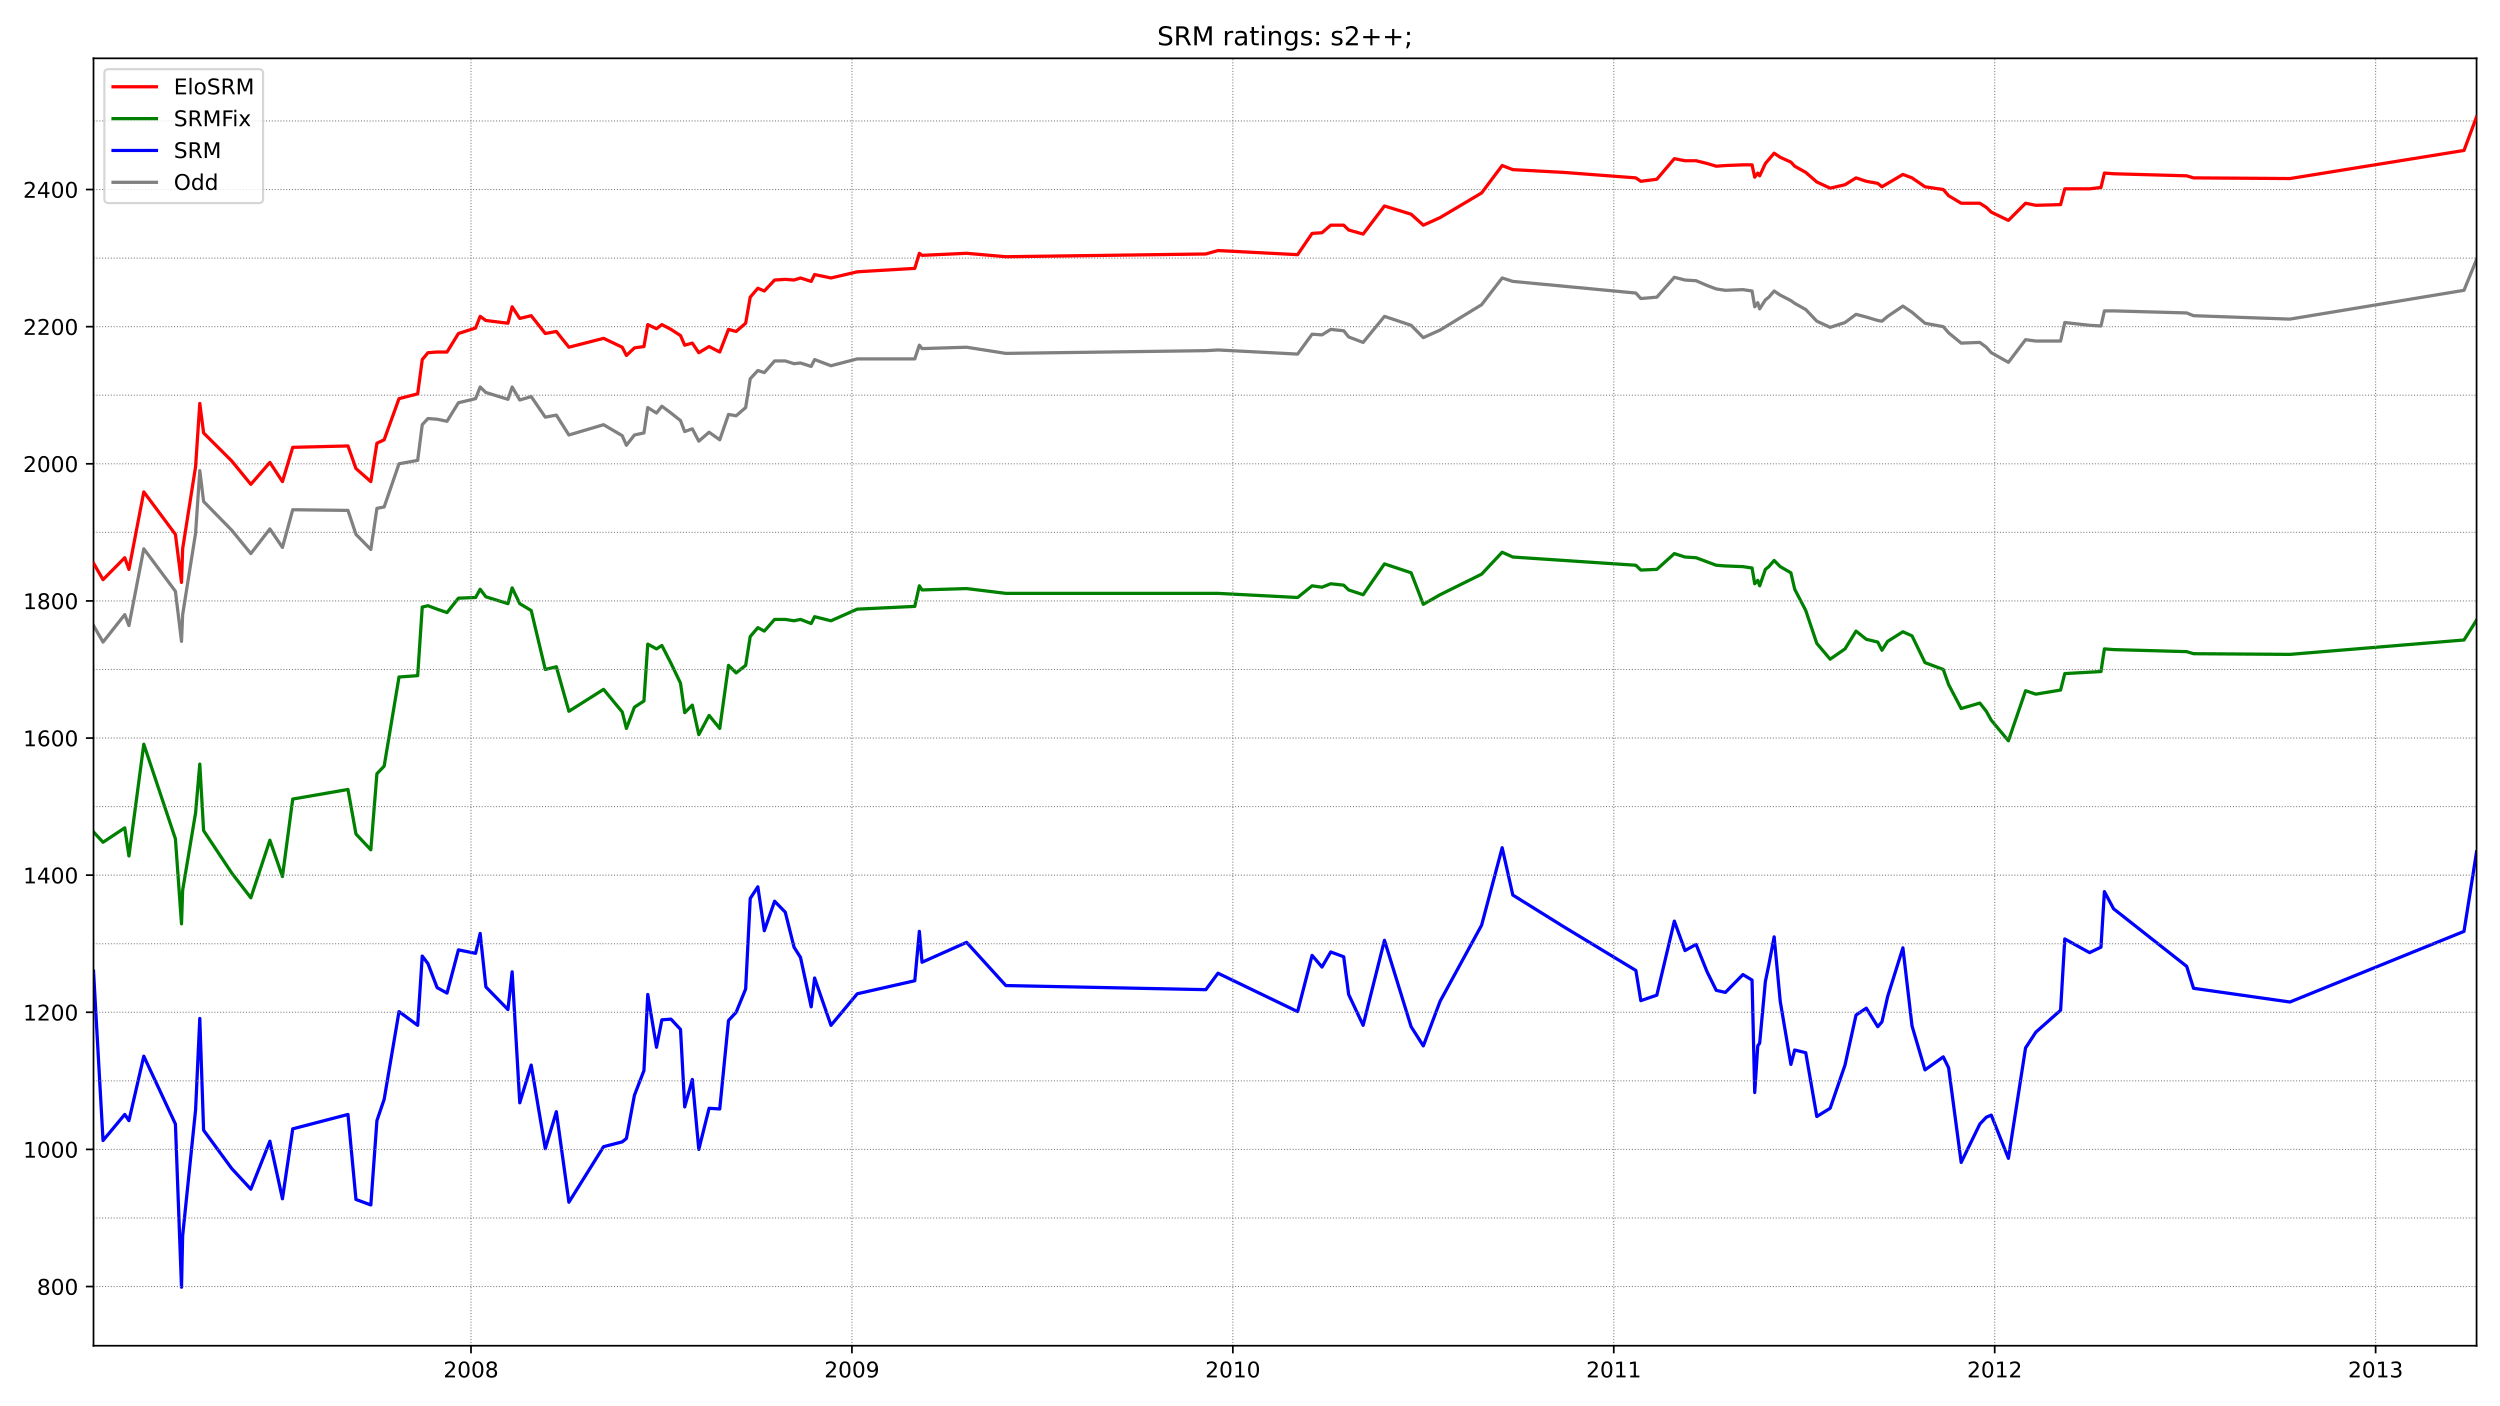 <?xml version="1.0" encoding="utf-8" standalone="no"?>
<!DOCTYPE svg PUBLIC "-//W3C//DTD SVG 1.1//EN"
  "http://www.w3.org/Graphics/SVG/1.1/DTD/svg11.dtd">
<!-- Created with matplotlib (https://matplotlib.org/) -->
<svg height="648pt" version="1.1" viewBox="0 0 1152 648" width="1152pt" xmlns="http://www.w3.org/2000/svg" xmlns:xlink="http://www.w3.org/1999/xlink">
 <defs>
  <style type="text/css">*{stroke-linecap:butt;stroke-linejoin:round;}</style>
 </defs>
 <g id="figure_1">
  <g id="patch_1">
   <path d="M 0 648 
L 1152 648 
L 1152 0 
L 0 0 
z
" style="fill:#ffffff;"/>
  </g>
  <g id="axes_1">
   <g id="patch_2">
    <path d="M 43.09 620.12 
L 1141.2 620.12 
L 1141.2 26.88 
L 43.09 26.88 
z
" style="fill:#ffffff;"/>
   </g>
   <g id="line2d_1">
    <path clip-path="url(#pcf1e6a3ddb)" d="M 43.09 288.273 
L 47.478 295.855 
L 57.483 283.218 
L 59.414 288.273 
L 66.26 252.887 
L 80.829 272.476 
L 83.637 295.539 
L 84.164 283.218 
L 90.132 245.621 
L 92.063 216.87 
L 93.818 231.088 
L 106.807 244.357 
L 115.584 255.099 
L 124.36 243.725 
L 130.152 252.256 
L 134.892 234.879 
L 160.343 235.195 
L 164.03 246.253 
L 170.875 253.203 
L 173.684 234.247 
L 177.019 233.615 
L 183.864 213.711 
L 192.465 212.131 
L 194.572 195.702 
L 197.205 192.859 
L 201.417 193.175 
L 205.981 194.123 
L 211.247 185.592 
L 219.146 183.697 
L 221.252 178.326 
L 223.885 180.853 
L 234.066 184.013 
L 235.996 178.326 
L 239.507 184.329 
L 244.773 182.749 
L 251.268 192.227 
L 256.358 191.279 
L 262.15 200.441 
L 278.123 195.702 
L 286.724 200.757 
L 288.655 205.181 
L 292.341 200.441 
L 296.73 199.494 
L 298.485 187.804 
L 302.522 190.331 
L 304.979 187.172 
L 309.192 190.331 
L 313.58 193.807 
L 315.511 198.862 
L 319.022 197.598 
L 322.006 203.285 
L 326.745 199.178 
L 331.66 202.653 
L 335.697 190.963 
L 339.208 191.595 
L 343.596 187.804 
L 345.702 174.534 
L 349.213 170.743 
L 352.197 171.691 
L 356.936 166.32 
L 361.851 166.32 
L 365.888 167.584 
L 368.872 167.268 
L 373.787 168.848 
L 375.367 165.688 
L 382.914 168.532 
L 395.026 165.372 
L 421.531 165.372 
L 423.637 159.053 
L 424.866 160.633 
L 445.403 160.001 
L 463.482 162.845 
L 555.635 161.581 
L 561.252 161.265 
L 597.937 163.161 
L 604.608 153.998 
L 609.171 154.314 
L 613.208 151.787 
L 619.176 152.419 
L 621.458 155.262 
L 628.128 157.79 
L 637.958 145.784 
L 650.245 149.891 
L 655.862 155.578 
L 663.585 152.103 
L 682.718 140.413 
L 692.197 128.091 
L 697.111 129.671 
L 753.807 135.042 
L 756.089 137.569 
L 763.461 136.938 
L 771.536 127.775 
L 776.451 129.039 
L 781.541 129.355 
L 786.631 131.567 
L 790.844 133.146 
L 795.057 133.778 
L 803.131 133.462 
L 807.344 134.094 
L 808.572 141.361 
L 809.977 139.465 
L 810.854 142.309 
L 813.487 138.201 
L 815.067 136.938 
L 817.524 134.094 
L 820.333 135.99 
L 825.248 138.517 
L 827.003 139.781 
L 832.093 142.625 
L 837.184 147.995 
L 843.327 150.839 
L 850.173 148.627 
L 855.263 144.836 
L 860.002 146.1 
L 865.268 147.68 
L 867.199 147.995 
L 869.832 145.784 
L 876.853 141.045 
L 881.066 143.888 
L 887.034 148.943 
L 895.459 150.523 
L 897.917 153.366 
L 903.709 158.106 
L 912.31 157.79 
L 915.294 160.001 
L 917.576 162.529 
L 925.475 166.952 
L 933.374 156.526 
L 938.113 157.158 
L 949.522 157.158 
L 951.453 148.627 
L 962.862 149.891 
L 968.128 150.207 
L 969.708 143.256 
L 973.921 143.256 
L 1007.622 144.204 
L 1010.782 145.468 
L 1055.191 147.048 
L 1135.408 133.778 
L 1141.2 119.561 
L 1141.2 119.561 
" style="fill:none;stroke:#808080;stroke-linecap:square;stroke-width:1.5;"/>
   </g>
   <g id="line2d_2">
    <path clip-path="url(#pcf1e6a3ddb)" d="M 43.09 447.506 
L 47.478 525.543 
L 57.483 513.538 
L 59.414 516.381 
L 66.26 486.683 
L 80.829 517.961 
L 83.637 593.155 
L 84.164 569.459 
L 90.132 511.326 
L 92.063 469.306 
L 93.818 520.804 
L 106.807 538.497 
L 115.584 547.975 
L 124.36 525.859 
L 130.152 552.398 
L 134.892 520.172 
L 160.343 513.538 
L 164.03 552.714 
L 170.875 555.242 
L 173.684 516.381 
L 177.019 506.587 
L 183.864 466.147 
L 192.465 472.466 
L 194.572 440.556 
L 197.205 444.031 
L 201.417 455.089 
L 205.981 457.616 
L 211.247 437.712 
L 219.146 439.292 
L 221.252 430.13 
L 223.885 454.773 
L 234.066 465.199 
L 235.996 447.822 
L 239.507 508.167 
L 244.773 490.79 
L 251.268 529.335 
L 256.358 512.274 
L 262.15 553.978 
L 278.123 528.387 
L 286.724 526.175 
L 288.655 524.596 
L 292.341 504.691 
L 296.73 493.318 
L 298.485 458.248 
L 302.522 482.576 
L 304.979 469.938 
L 309.192 469.622 
L 313.58 474.361 
L 315.511 510.062 
L 319.022 497.425 
L 322.006 529.651 
L 326.745 510.694 
L 331.66 511.01 
L 335.697 470.254 
L 339.208 466.463 
L 343.596 455.721 
L 345.702 414.017 
L 349.213 408.646 
L 352.197 428.866 
L 356.936 415.28 
L 361.851 420.336 
L 365.888 436.448 
L 368.872 441.188 
L 373.787 463.935 
L 375.367 450.666 
L 382.914 472.466 
L 395.026 457.932 
L 421.531 451.929 
L 423.637 429.182 
L 424.866 443.399 
L 445.403 434.237 
L 463.482 454.141 
L 555.635 456.037 
L 561.252 448.454 
L 597.937 466.147 
L 604.608 440.24 
L 609.171 445.611 
L 613.208 438.66 
L 619.176 440.872 
L 621.458 458.248 
L 628.128 472.466 
L 637.958 433.289 
L 650.245 473.097 
L 655.862 481.944 
L 663.585 461.408 
L 682.718 426.338 
L 692.197 390.637 
L 697.111 412.437 
L 720.457 426.97 
L 753.807 447.19 
L 756.089 461.092 
L 763.461 458.564 
L 771.536 424.443 
L 776.451 438.028 
L 781.541 435.185 
L 786.631 447.822 
L 790.844 456.353 
L 795.057 457.3 
L 803.131 449.086 
L 807.344 451.614 
L 808.572 503.428 
L 809.977 481.944 
L 810.854 480.68 
L 813.487 452.245 
L 815.067 444.663 
L 817.524 431.709 
L 820.333 461.408 
L 825.248 490.474 
L 827.003 483.839 
L 832.093 485.103 
L 837.184 514.486 
L 843.327 510.694 
L 850.173 490.79 
L 855.263 467.726 
L 860.002 464.567 
L 865.268 473.097 
L 867.199 470.886 
L 869.832 459.196 
L 876.853 436.764 
L 881.066 472.782 
L 887.034 493.002 
L 895.459 486.999 
L 897.917 492.054 
L 903.709 535.654 
L 912.31 517.961 
L 915.294 514.801 
L 917.576 513.854 
L 925.475 533.758 
L 933.374 482.892 
L 938.113 475.625 
L 949.522 465.515 
L 951.453 432.657 
L 962.862 438.976 
L 968.128 436.448 
L 969.708 410.857 
L 973.921 418.756 
L 1007.622 445.295 
L 1010.782 455.405 
L 1055.191 461.724 
L 1135.408 429.182 
L 1141.2 392.533 
L 1141.2 392.533 
" style="fill:none;stroke:#0000ff;stroke-linecap:square;stroke-width:1.5;"/>
   </g>
   <g id="matplotlib.axis_1">
    <g id="xtick_1">
     <g id="line2d_3">
      <defs>
       <path d="M 0 0 
L 0 3.5 
" id="m6a1d9f7cb9" style="stroke:#000000;stroke-width:0.8;"/>
      </defs>
      <g>
       <use style="stroke:#000000;stroke-width:0.8;" x="217.039" xlink:href="#m6a1d9f7cb9" y="620.12"/>
      </g>
     </g>
     <g id="text_1">
      <!-- 2008 -->
      <g transform="translate(204.314 634.718)scale(0.1 -0.1)">
       <defs>
        <path d="M 19.188 8.297 
L 53.609 8.297 
L 53.609 0 
L 7.328 0 
L 7.328 8.297 
Q 12.938 14.109 22.625 23.891 
Q 32.328 33.688 34.812 36.531 
Q 39.547 41.844 41.422 45.531 
Q 43.312 49.219 43.312 52.781 
Q 43.312 58.594 39.234 62.25 
Q 35.156 65.922 28.609 65.922 
Q 23.969 65.922 18.812 64.312 
Q 13.672 62.703 7.812 59.422 
L 7.812 69.391 
Q 13.766 71.781 18.938 73 
Q 24.125 74.219 28.422 74.219 
Q 39.75 74.219 46.484 68.547 
Q 53.219 62.891 53.219 53.422 
Q 53.219 48.922 51.531 44.891 
Q 49.859 40.875 45.406 35.406 
Q 44.188 33.984 37.641 27.219 
Q 31.109 20.453 19.188 8.297 
z
" id="DejaVuSans-50"/>
        <path d="M 31.781 66.406 
Q 24.172 66.406 20.328 58.906 
Q 16.5 51.422 16.5 36.375 
Q 16.5 21.391 20.328 13.891 
Q 24.172 6.391 31.781 6.391 
Q 39.453 6.391 43.281 13.891 
Q 47.125 21.391 47.125 36.375 
Q 47.125 51.422 43.281 58.906 
Q 39.453 66.406 31.781 66.406 
z
M 31.781 74.219 
Q 44.047 74.219 50.516 64.516 
Q 56.984 54.828 56.984 36.375 
Q 56.984 17.969 50.516 8.266 
Q 44.047 -1.422 31.781 -1.422 
Q 19.531 -1.422 13.062 8.266 
Q 6.594 17.969 6.594 36.375 
Q 6.594 54.828 13.062 64.516 
Q 19.531 74.219 31.781 74.219 
z
" id="DejaVuSans-48"/>
        <path d="M 31.781 34.625 
Q 24.75 34.625 20.719 30.859 
Q 16.703 27.094 16.703 20.516 
Q 16.703 13.922 20.719 10.156 
Q 24.75 6.391 31.781 6.391 
Q 38.812 6.391 42.859 10.172 
Q 46.922 13.969 46.922 20.516 
Q 46.922 27.094 42.891 30.859 
Q 38.875 34.625 31.781 34.625 
z
M 21.922 38.812 
Q 15.578 40.375 12.031 44.719 
Q 8.5 49.078 8.5 55.328 
Q 8.5 64.062 14.719 69.141 
Q 20.953 74.219 31.781 74.219 
Q 42.672 74.219 48.875 69.141 
Q 55.078 64.062 55.078 55.328 
Q 55.078 49.078 51.531 44.719 
Q 48 40.375 41.703 38.812 
Q 48.828 37.156 52.797 32.312 
Q 56.781 27.484 56.781 20.516 
Q 56.781 9.906 50.312 4.234 
Q 43.844 -1.422 31.781 -1.422 
Q 19.734 -1.422 13.25 4.234 
Q 6.781 9.906 6.781 20.516 
Q 6.781 27.484 10.781 32.312 
Q 14.797 37.156 21.922 38.812 
z
M 18.312 54.391 
Q 18.312 48.734 21.844 45.562 
Q 25.391 42.391 31.781 42.391 
Q 38.141 42.391 41.719 45.562 
Q 45.312 48.734 45.312 54.391 
Q 45.312 60.062 41.719 63.234 
Q 38.141 66.406 31.781 66.406 
Q 25.391 66.406 21.844 63.234 
Q 18.312 60.062 18.312 54.391 
z
" id="DejaVuSans-56"/>
       </defs>
       <use xlink:href="#DejaVuSans-50"/>
       <use x="63.623" xlink:href="#DejaVuSans-48"/>
       <use x="127.246" xlink:href="#DejaVuSans-48"/>
       <use x="190.869" xlink:href="#DejaVuSans-56"/>
      </g>
     </g>
    </g>
    <g id="xtick_2">
     <g id="line2d_4">
      <g>
       <use style="stroke:#000000;stroke-width:0.8;" x="392.568" xlink:href="#m6a1d9f7cb9" y="620.12"/>
      </g>
     </g>
     <g id="text_2">
      <!-- 2009 -->
      <g transform="translate(379.843 634.718)scale(0.1 -0.1)">
       <defs>
        <path d="M 10.984 1.516 
L 10.984 10.5 
Q 14.703 8.734 18.5 7.812 
Q 22.312 6.891 25.984 6.891 
Q 35.75 6.891 40.891 13.453 
Q 46.047 20.016 46.781 33.406 
Q 43.953 29.203 39.594 26.953 
Q 35.25 24.703 29.984 24.703 
Q 19.047 24.703 12.672 31.312 
Q 6.297 37.938 6.297 49.422 
Q 6.297 60.641 12.938 67.422 
Q 19.578 74.219 30.609 74.219 
Q 43.266 74.219 49.922 64.516 
Q 56.594 54.828 56.594 36.375 
Q 56.594 19.141 48.406 8.859 
Q 40.234 -1.422 26.422 -1.422 
Q 22.703 -1.422 18.891 -0.688 
Q 15.094 0.047 10.984 1.516 
z
M 30.609 32.422 
Q 37.25 32.422 41.125 36.953 
Q 45.016 41.5 45.016 49.422 
Q 45.016 57.281 41.125 61.844 
Q 37.25 66.406 30.609 66.406 
Q 23.969 66.406 20.094 61.844 
Q 16.219 57.281 16.219 49.422 
Q 16.219 41.5 20.094 36.953 
Q 23.969 32.422 30.609 32.422 
z
" id="DejaVuSans-57"/>
       </defs>
       <use xlink:href="#DejaVuSans-50"/>
       <use x="63.623" xlink:href="#DejaVuSans-48"/>
       <use x="127.246" xlink:href="#DejaVuSans-48"/>
       <use x="190.869" xlink:href="#DejaVuSans-57"/>
      </g>
     </g>
    </g>
    <g id="xtick_3">
     <g id="line2d_5">
      <g>
       <use style="stroke:#000000;stroke-width:0.8;" x="568.098" xlink:href="#m6a1d9f7cb9" y="620.12"/>
      </g>
     </g>
     <g id="text_3">
      <!-- 2010 -->
      <g transform="translate(555.373 634.718)scale(0.1 -0.1)">
       <defs>
        <path d="M 12.406 8.297 
L 28.516 8.297 
L 28.516 63.922 
L 10.984 60.406 
L 10.984 69.391 
L 28.422 72.906 
L 38.281 72.906 
L 38.281 8.297 
L 54.391 8.297 
L 54.391 0 
L 12.406 0 
z
" id="DejaVuSans-49"/>
       </defs>
       <use xlink:href="#DejaVuSans-50"/>
       <use x="63.623" xlink:href="#DejaVuSans-48"/>
       <use x="127.246" xlink:href="#DejaVuSans-49"/>
       <use x="190.869" xlink:href="#DejaVuSans-48"/>
      </g>
     </g>
    </g>
    <g id="xtick_4">
     <g id="line2d_6">
      <g>
       <use style="stroke:#000000;stroke-width:0.8;" x="743.627" xlink:href="#m6a1d9f7cb9" y="620.12"/>
      </g>
     </g>
     <g id="text_4">
      <!-- 2011 -->
      <g transform="translate(730.902 634.718)scale(0.1 -0.1)">
       <use xlink:href="#DejaVuSans-50"/>
       <use x="63.623" xlink:href="#DejaVuSans-48"/>
       <use x="127.246" xlink:href="#DejaVuSans-49"/>
       <use x="190.869" xlink:href="#DejaVuSans-49"/>
      </g>
     </g>
    </g>
    <g id="xtick_5">
     <g id="line2d_7">
      <g>
       <use style="stroke:#000000;stroke-width:0.8;" x="919.156" xlink:href="#m6a1d9f7cb9" y="620.12"/>
      </g>
     </g>
     <g id="text_5">
      <!-- 2012 -->
      <g transform="translate(906.431 634.718)scale(0.1 -0.1)">
       <use xlink:href="#DejaVuSans-50"/>
       <use x="63.623" xlink:href="#DejaVuSans-48"/>
       <use x="127.246" xlink:href="#DejaVuSans-49"/>
       <use x="190.869" xlink:href="#DejaVuSans-50"/>
      </g>
     </g>
    </g>
    <g id="xtick_6">
     <g id="line2d_8">
      <g>
       <use style="stroke:#000000;stroke-width:0.8;" x="1094.685" xlink:href="#m6a1d9f7cb9" y="620.12"/>
      </g>
     </g>
     <g id="text_6">
      <!-- 2013 -->
      <g transform="translate(1081.96 634.718)scale(0.1 -0.1)">
       <defs>
        <path d="M 40.578 39.312 
Q 47.656 37.797 51.625 33 
Q 55.609 28.219 55.609 21.188 
Q 55.609 10.406 48.188 4.484 
Q 40.766 -1.422 27.094 -1.422 
Q 22.516 -1.422 17.656 -0.516 
Q 12.797 0.391 7.625 2.203 
L 7.625 11.719 
Q 11.719 9.328 16.594 8.109 
Q 21.484 6.891 26.812 6.891 
Q 36.078 6.891 40.938 10.547 
Q 45.797 14.203 45.797 21.188 
Q 45.797 27.641 41.281 31.266 
Q 36.766 34.906 28.719 34.906 
L 20.219 34.906 
L 20.219 43.016 
L 29.109 43.016 
Q 36.375 43.016 40.234 45.922 
Q 44.094 48.828 44.094 54.297 
Q 44.094 59.906 40.109 62.906 
Q 36.141 65.922 28.719 65.922 
Q 24.656 65.922 20.016 65.031 
Q 15.375 64.156 9.812 62.312 
L 9.812 71.094 
Q 15.438 72.656 20.344 73.438 
Q 25.25 74.219 29.594 74.219 
Q 40.828 74.219 47.359 69.109 
Q 53.906 64.016 53.906 55.328 
Q 53.906 49.266 50.438 45.094 
Q 46.969 40.922 40.578 39.312 
z
" id="DejaVuSans-51"/>
       </defs>
       <use xlink:href="#DejaVuSans-50"/>
       <use x="63.623" xlink:href="#DejaVuSans-48"/>
       <use x="127.246" xlink:href="#DejaVuSans-49"/>
       <use x="190.869" xlink:href="#DejaVuSans-51"/>
      </g>
     </g>
    </g>
   </g>
   <g id="matplotlib.axis_2">
    <g id="ytick_1">
     <g id="line2d_9">
      <defs>
       <path d="M 0 0 
L -3.5 0 
" id="m4ae1c1495d" style="stroke:#000000;stroke-width:0.8;"/>
      </defs>
      <g>
       <use style="stroke:#000000;stroke-width:0.8;" x="43.09" xlink:href="#m4ae1c1495d" y="592.839"/>
      </g>
     </g>
     <g id="text_7">
      <!-- 800 -->
      <g transform="translate(17.003 596.638)scale(0.1 -0.1)">
       <use xlink:href="#DejaVuSans-56"/>
       <use x="63.623" xlink:href="#DejaVuSans-48"/>
       <use x="127.246" xlink:href="#DejaVuSans-48"/>
      </g>
     </g>
    </g>
    <g id="ytick_2">
     <g id="line2d_10">
      <g>
       <use style="stroke:#000000;stroke-width:0.8;" x="43.09" xlink:href="#m4ae1c1495d" y="529.651"/>
      </g>
     </g>
     <g id="text_8">
      <!-- 1000 -->
      <g transform="translate(10.64 533.45)scale(0.1 -0.1)">
       <use xlink:href="#DejaVuSans-49"/>
       <use x="63.623" xlink:href="#DejaVuSans-48"/>
       <use x="127.246" xlink:href="#DejaVuSans-48"/>
       <use x="190.869" xlink:href="#DejaVuSans-48"/>
      </g>
     </g>
    </g>
    <g id="ytick_3">
     <g id="line2d_11">
      <g>
       <use style="stroke:#000000;stroke-width:0.8;" x="43.09" xlink:href="#m4ae1c1495d" y="466.463"/>
      </g>
     </g>
     <g id="text_9">
      <!-- 1200 -->
      <g transform="translate(10.64 470.262)scale(0.1 -0.1)">
       <use xlink:href="#DejaVuSans-49"/>
       <use x="63.623" xlink:href="#DejaVuSans-50"/>
       <use x="127.246" xlink:href="#DejaVuSans-48"/>
       <use x="190.869" xlink:href="#DejaVuSans-48"/>
      </g>
     </g>
    </g>
    <g id="ytick_4">
     <g id="line2d_12">
      <g>
       <use style="stroke:#000000;stroke-width:0.8;" x="43.09" xlink:href="#m4ae1c1495d" y="403.275"/>
      </g>
     </g>
     <g id="text_10">
      <!-- 1400 -->
      <g transform="translate(10.64 407.074)scale(0.1 -0.1)">
       <defs>
        <path d="M 37.797 64.312 
L 12.891 25.391 
L 37.797 25.391 
z
M 35.203 72.906 
L 47.609 72.906 
L 47.609 25.391 
L 58.016 25.391 
L 58.016 17.188 
L 47.609 17.188 
L 47.609 0 
L 37.797 0 
L 37.797 17.188 
L 4.891 17.188 
L 4.891 26.703 
z
" id="DejaVuSans-52"/>
       </defs>
       <use xlink:href="#DejaVuSans-49"/>
       <use x="63.623" xlink:href="#DejaVuSans-52"/>
       <use x="127.246" xlink:href="#DejaVuSans-48"/>
       <use x="190.869" xlink:href="#DejaVuSans-48"/>
      </g>
     </g>
    </g>
    <g id="ytick_5">
     <g id="line2d_13">
      <g>
       <use style="stroke:#000000;stroke-width:0.8;" x="43.09" xlink:href="#m4ae1c1495d" y="340.087"/>
      </g>
     </g>
     <g id="text_11">
      <!-- 1600 -->
      <g transform="translate(10.64 343.886)scale(0.1 -0.1)">
       <defs>
        <path d="M 33.016 40.375 
Q 26.375 40.375 22.484 35.828 
Q 18.609 31.297 18.609 23.391 
Q 18.609 15.531 22.484 10.953 
Q 26.375 6.391 33.016 6.391 
Q 39.656 6.391 43.531 10.953 
Q 47.406 15.531 47.406 23.391 
Q 47.406 31.297 43.531 35.828 
Q 39.656 40.375 33.016 40.375 
z
M 52.594 71.297 
L 52.594 62.312 
Q 48.875 64.062 45.094 64.984 
Q 41.312 65.922 37.594 65.922 
Q 27.828 65.922 22.672 59.328 
Q 17.531 52.734 16.797 39.406 
Q 19.672 43.656 24.016 45.922 
Q 28.375 48.188 33.594 48.188 
Q 44.578 48.188 50.953 41.516 
Q 57.328 34.859 57.328 23.391 
Q 57.328 12.156 50.688 5.359 
Q 44.047 -1.422 33.016 -1.422 
Q 20.359 -1.422 13.672 8.266 
Q 6.984 17.969 6.984 36.375 
Q 6.984 53.656 15.188 63.938 
Q 23.391 74.219 37.203 74.219 
Q 40.922 74.219 44.703 73.484 
Q 48.484 72.75 52.594 71.297 
z
" id="DejaVuSans-54"/>
       </defs>
       <use xlink:href="#DejaVuSans-49"/>
       <use x="63.623" xlink:href="#DejaVuSans-54"/>
       <use x="127.246" xlink:href="#DejaVuSans-48"/>
       <use x="190.869" xlink:href="#DejaVuSans-48"/>
      </g>
     </g>
    </g>
    <g id="ytick_6">
     <g id="line2d_14">
      <g>
       <use style="stroke:#000000;stroke-width:0.8;" x="43.09" xlink:href="#m4ae1c1495d" y="276.899"/>
      </g>
     </g>
     <g id="text_12">
      <!-- 1800 -->
      <g transform="translate(10.64 280.698)scale(0.1 -0.1)">
       <use xlink:href="#DejaVuSans-49"/>
       <use x="63.623" xlink:href="#DejaVuSans-56"/>
       <use x="127.246" xlink:href="#DejaVuSans-48"/>
       <use x="190.869" xlink:href="#DejaVuSans-48"/>
      </g>
     </g>
    </g>
    <g id="ytick_7">
     <g id="line2d_15">
      <g>
       <use style="stroke:#000000;stroke-width:0.8;" x="43.09" xlink:href="#m4ae1c1495d" y="213.711"/>
      </g>
     </g>
     <g id="text_13">
      <!-- 2000 -->
      <g transform="translate(10.64 217.51)scale(0.1 -0.1)">
       <use xlink:href="#DejaVuSans-50"/>
       <use x="63.623" xlink:href="#DejaVuSans-48"/>
       <use x="127.246" xlink:href="#DejaVuSans-48"/>
       <use x="190.869" xlink:href="#DejaVuSans-48"/>
      </g>
     </g>
    </g>
    <g id="ytick_8">
     <g id="line2d_16">
      <g>
       <use style="stroke:#000000;stroke-width:0.8;" x="43.09" xlink:href="#m4ae1c1495d" y="150.523"/>
      </g>
     </g>
     <g id="text_14">
      <!-- 2200 -->
      <g transform="translate(10.64 154.322)scale(0.1 -0.1)">
       <use xlink:href="#DejaVuSans-50"/>
       <use x="63.623" xlink:href="#DejaVuSans-50"/>
       <use x="127.246" xlink:href="#DejaVuSans-48"/>
       <use x="190.869" xlink:href="#DejaVuSans-48"/>
      </g>
     </g>
    </g>
    <g id="ytick_9">
     <g id="line2d_17">
      <g>
       <use style="stroke:#000000;stroke-width:0.8;" x="43.09" xlink:href="#m4ae1c1495d" y="87.335"/>
      </g>
     </g>
     <g id="text_15">
      <!-- 2400 -->
      <g transform="translate(10.64 91.134)scale(0.1 -0.1)">
       <use xlink:href="#DejaVuSans-50"/>
       <use x="63.623" xlink:href="#DejaVuSans-52"/>
       <use x="127.246" xlink:href="#DejaVuSans-48"/>
       <use x="190.869" xlink:href="#DejaVuSans-48"/>
      </g>
     </g>
    </g>
   </g>
   <g id="line2d_18">
    <path clip-path="url(#pcf1e6a3ddb)" d="M 43.09 383.371 
L 47.478 388.11 
L 57.483 381.475 
L 59.414 394.428 
L 66.26 342.93 
L 80.829 386.53 
L 83.637 425.706 
L 84.164 410.225 
L 90.132 374.524 
L 92.063 352.093 
L 93.818 382.739 
L 106.807 402.327 
L 115.584 413.701 
L 124.36 387.162 
L 130.152 403.907 
L 134.892 368.205 
L 160.343 363.782 
L 164.03 384.318 
L 170.875 391.585 
L 173.684 356.516 
L 177.019 353.04 
L 183.864 311.968 
L 192.465 311.336 
L 194.572 279.742 
L 197.205 279.11 
L 201.417 280.69 
L 205.981 282.27 
L 211.247 275.635 
L 219.146 275.319 
L 221.252 271.528 
L 223.885 275.003 
L 234.066 278.163 
L 235.996 270.896 
L 239.507 278.163 
L 244.773 281.322 
L 251.268 308.493 
L 256.358 307.229 
L 262.15 327.765 
L 278.123 317.655 
L 286.724 328.081 
L 288.655 335.664 
L 292.341 325.87 
L 296.73 323.026 
L 298.485 296.803 
L 302.522 299.015 
L 304.979 297.435 
L 309.192 305.649 
L 313.58 314.812 
L 315.511 328.397 
L 319.022 324.922 
L 322.006 338.507 
L 326.745 329.661 
L 331.66 335.664 
L 335.697 306.597 
L 339.208 310.073 
L 343.596 306.597 
L 345.702 293.328 
L 349.213 289.221 
L 352.197 290.8 
L 356.936 285.429 
L 361.851 285.429 
L 365.888 286.061 
L 368.872 285.429 
L 373.787 287.325 
L 375.367 284.166 
L 382.914 286.061 
L 395.026 280.69 
L 421.531 279.426 
L 423.637 269.948 
L 424.866 271.844 
L 445.403 271.212 
L 463.482 273.424 
L 561.252 273.424 
L 597.937 275.319 
L 604.608 269.948 
L 609.171 270.58 
L 613.208 269 
L 619.176 269.632 
L 621.458 271.844 
L 628.128 274.055 
L 637.958 259.838 
L 650.245 263.945 
L 655.862 278.479 
L 663.585 274.055 
L 682.718 264.577 
L 692.197 254.467 
L 697.111 256.679 
L 753.807 260.47 
L 756.089 262.682 
L 763.461 262.366 
L 771.536 255.099 
L 776.451 256.679 
L 781.541 256.995 
L 790.844 260.47 
L 795.057 260.786 
L 803.131 261.102 
L 807.344 261.734 
L 808.572 269 
L 809.977 267.421 
L 810.854 269.948 
L 813.487 262.366 
L 815.067 261.102 
L 817.524 258.258 
L 820.333 261.102 
L 825.248 263.945 
L 827.003 271.528 
L 832.093 281.322 
L 837.184 296.487 
L 843.327 303.754 
L 850.173 299.015 
L 855.263 290.8 
L 860.002 294.592 
L 865.268 295.855 
L 867.199 299.647 
L 869.832 295.539 
L 876.853 291.116 
L 881.066 293.012 
L 887.034 305.333 
L 895.459 308.493 
L 897.917 315.444 
L 903.709 326.501 
L 912.31 323.974 
L 915.294 327.765 
L 917.576 331.872 
L 925.475 341.351 
L 933.374 318.287 
L 938.113 319.867 
L 949.522 317.971 
L 951.453 310.389 
L 968.128 309.441 
L 969.708 299.015 
L 973.921 299.331 
L 1007.622 300.278 
L 1010.782 301.226 
L 1055.191 301.542 
L 1135.408 294.907 
L 1141.2 285.745 
L 1141.2 285.745 
" style="fill:none;stroke:#008000;stroke-linecap:square;stroke-width:1.5;"/>
   </g>
   <g id="line2d_19">
    <path clip-path="url(#pcf1e6a3ddb)" d="M 43.09 592.839 
L 1141.2 592.839 
" style="fill:none;stroke:#808080;stroke-dasharray:0.5,0.825;stroke-dashoffset:0;stroke-width:0.5;"/>
   </g>
   <g id="line2d_20">
    <path clip-path="url(#pcf1e6a3ddb)" d="M 43.09 561.245 
L 1141.2 561.245 
" style="fill:none;stroke:#808080;stroke-dasharray:0.5,0.825;stroke-dashoffset:0;stroke-width:0.5;"/>
   </g>
   <g id="line2d_21">
    <path clip-path="url(#pcf1e6a3ddb)" d="M 43.09 529.651 
L 1141.2 529.651 
" style="fill:none;stroke:#808080;stroke-dasharray:0.5,0.825;stroke-dashoffset:0;stroke-width:0.5;"/>
   </g>
   <g id="line2d_22">
    <path clip-path="url(#pcf1e6a3ddb)" d="M 43.09 498.057 
L 1141.2 498.057 
" style="fill:none;stroke:#808080;stroke-dasharray:0.5,0.825;stroke-dashoffset:0;stroke-width:0.5;"/>
   </g>
   <g id="line2d_23">
    <path clip-path="url(#pcf1e6a3ddb)" d="M 43.09 466.463 
L 1141.2 466.463 
" style="fill:none;stroke:#808080;stroke-dasharray:0.5,0.825;stroke-dashoffset:0;stroke-width:0.5;"/>
   </g>
   <g id="line2d_24">
    <path clip-path="url(#pcf1e6a3ddb)" d="M 43.09 434.869 
L 1141.2 434.869 
" style="fill:none;stroke:#808080;stroke-dasharray:0.5,0.825;stroke-dashoffset:0;stroke-width:0.5;"/>
   </g>
   <g id="line2d_25">
    <path clip-path="url(#pcf1e6a3ddb)" d="M 43.09 403.275 
L 1141.2 403.275 
" style="fill:none;stroke:#808080;stroke-dasharray:0.5,0.825;stroke-dashoffset:0;stroke-width:0.5;"/>
   </g>
   <g id="line2d_26">
    <path clip-path="url(#pcf1e6a3ddb)" d="M 43.09 371.681 
L 1141.2 371.681 
" style="fill:none;stroke:#808080;stroke-dasharray:0.5,0.825;stroke-dashoffset:0;stroke-width:0.5;"/>
   </g>
   <g id="line2d_27">
    <path clip-path="url(#pcf1e6a3ddb)" d="M 43.09 340.087 
L 1141.2 340.087 
" style="fill:none;stroke:#808080;stroke-dasharray:0.5,0.825;stroke-dashoffset:0;stroke-width:0.5;"/>
   </g>
   <g id="line2d_28">
    <path clip-path="url(#pcf1e6a3ddb)" d="M 43.09 308.493 
L 1141.2 308.493 
" style="fill:none;stroke:#808080;stroke-dasharray:0.5,0.825;stroke-dashoffset:0;stroke-width:0.5;"/>
   </g>
   <g id="line2d_29">
    <path clip-path="url(#pcf1e6a3ddb)" d="M 43.09 276.899 
L 1141.2 276.899 
" style="fill:none;stroke:#808080;stroke-dasharray:0.5,0.825;stroke-dashoffset:0;stroke-width:0.5;"/>
   </g>
   <g id="line2d_30">
    <path clip-path="url(#pcf1e6a3ddb)" d="M 43.09 245.305 
L 1141.2 245.305 
" style="fill:none;stroke:#808080;stroke-dasharray:0.5,0.825;stroke-dashoffset:0;stroke-width:0.5;"/>
   </g>
   <g id="line2d_31">
    <path clip-path="url(#pcf1e6a3ddb)" d="M 43.09 213.711 
L 1141.2 213.711 
" style="fill:none;stroke:#808080;stroke-dasharray:0.5,0.825;stroke-dashoffset:0;stroke-width:0.5;"/>
   </g>
   <g id="line2d_32">
    <path clip-path="url(#pcf1e6a3ddb)" d="M 43.09 182.117 
L 1141.2 182.117 
" style="fill:none;stroke:#808080;stroke-dasharray:0.5,0.825;stroke-dashoffset:0;stroke-width:0.5;"/>
   </g>
   <g id="line2d_33">
    <path clip-path="url(#pcf1e6a3ddb)" d="M 43.09 150.523 
L 1141.2 150.523 
" style="fill:none;stroke:#808080;stroke-dasharray:0.5,0.825;stroke-dashoffset:0;stroke-width:0.5;"/>
   </g>
   <g id="line2d_34">
    <path clip-path="url(#pcf1e6a3ddb)" d="M 43.09 118.929 
L 1141.2 118.929 
" style="fill:none;stroke:#808080;stroke-dasharray:0.5,0.825;stroke-dashoffset:0;stroke-width:0.5;"/>
   </g>
   <g id="line2d_35">
    <path clip-path="url(#pcf1e6a3ddb)" d="M 43.09 87.335 
L 1141.2 87.335 
" style="fill:none;stroke:#808080;stroke-dasharray:0.5,0.825;stroke-dashoffset:0;stroke-width:0.5;"/>
   </g>
   <g id="line2d_36">
    <path clip-path="url(#pcf1e6a3ddb)" d="M 43.09 55.741 
L 1141.2 55.741 
" style="fill:none;stroke:#808080;stroke-dasharray:0.5,0.825;stroke-dashoffset:0;stroke-width:0.5;"/>
   </g>
   <g id="line2d_37">
    <path clip-path="url(#pcf1e6a3ddb)" d="M 217.039 620.12 
L 217.039 26.88 
" style="fill:none;stroke:#808080;stroke-dasharray:0.5,0.825;stroke-dashoffset:0;stroke-width:0.5;"/>
   </g>
   <g id="line2d_38">
    <path clip-path="url(#pcf1e6a3ddb)" d="M 392.568 620.12 
L 392.568 26.88 
" style="fill:none;stroke:#808080;stroke-dasharray:0.5,0.825;stroke-dashoffset:0;stroke-width:0.5;"/>
   </g>
   <g id="line2d_39">
    <path clip-path="url(#pcf1e6a3ddb)" d="M 568.098 620.12 
L 568.098 26.88 
" style="fill:none;stroke:#808080;stroke-dasharray:0.5,0.825;stroke-dashoffset:0;stroke-width:0.5;"/>
   </g>
   <g id="line2d_40">
    <path clip-path="url(#pcf1e6a3ddb)" d="M 743.627 620.12 
L 743.627 26.88 
" style="fill:none;stroke:#808080;stroke-dasharray:0.5,0.825;stroke-dashoffset:0;stroke-width:0.5;"/>
   </g>
   <g id="line2d_41">
    <path clip-path="url(#pcf1e6a3ddb)" d="M 919.156 620.12 
L 919.156 26.88 
" style="fill:none;stroke:#808080;stroke-dasharray:0.5,0.825;stroke-dashoffset:0;stroke-width:0.5;"/>
   </g>
   <g id="line2d_42">
    <path clip-path="url(#pcf1e6a3ddb)" d="M 1094.685 620.12 
L 1094.685 26.88 
" style="fill:none;stroke:#808080;stroke-dasharray:0.5,0.825;stroke-dashoffset:0;stroke-width:0.5;"/>
   </g>
   <g id="patch_3">
    <path d="M 43.09 620.12 
L 43.09 26.88 
" style="fill:none;stroke:#000000;stroke-linecap:square;stroke-linejoin:miter;stroke-width:0.8;"/>
   </g>
   <g id="patch_4">
    <path d="M 1141.2 620.12 
L 1141.2 26.88 
" style="fill:none;stroke:#000000;stroke-linecap:square;stroke-linejoin:miter;stroke-width:0.8;"/>
   </g>
   <g id="patch_5">
    <path d="M 43.09 620.12 
L 1141.2 620.12 
" style="fill:none;stroke:#000000;stroke-linecap:square;stroke-linejoin:miter;stroke-width:0.8;"/>
   </g>
   <g id="patch_6">
    <path d="M 43.09 26.88 
L 1141.2 26.88 
" style="fill:none;stroke:#000000;stroke-linecap:square;stroke-linejoin:miter;stroke-width:0.8;"/>
   </g>
   <g id="line2d_43">
    <path clip-path="url(#pcf1e6a3ddb)" d="M 43.09 259.522 
L 47.478 267.105 
L 57.483 256.995 
L 59.414 262.366 
L 66.26 226.664 
L 80.829 246.253 
L 83.637 268.369 
L 84.164 252.887 
L 90.132 214.975 
L 92.063 185.908 
L 93.818 199.494 
L 106.807 212.447 
L 115.584 223.189 
L 124.36 213.079 
L 130.152 221.925 
L 134.892 206.128 
L 160.343 205.497 
L 164.03 215.923 
L 170.875 221.925 
L 173.684 204.233 
L 177.019 202.653 
L 183.864 183.697 
L 192.465 181.485 
L 194.572 165.688 
L 197.205 162.529 
L 201.417 162.213 
L 205.981 162.213 
L 211.247 153.682 
L 219.146 151.155 
L 221.252 145.784 
L 223.885 147.68 
L 234.066 148.943 
L 235.996 141.361 
L 239.507 146.732 
L 244.773 145.468 
L 251.268 153.682 
L 256.358 152.735 
L 262.15 160.001 
L 278.123 155.894 
L 286.724 160.001 
L 288.655 163.792 
L 292.341 160.317 
L 296.73 159.685 
L 298.485 149.575 
L 302.522 151.471 
L 304.979 149.575 
L 309.192 151.787 
L 313.58 154.63 
L 315.511 159.053 
L 319.022 158.106 
L 322.006 162.529 
L 326.745 159.685 
L 331.66 162.213 
L 335.697 151.787 
L 339.208 152.735 
L 343.596 148.943 
L 345.702 136.938 
L 349.213 132.83 
L 352.197 134.094 
L 356.936 129.039 
L 361.851 128.723 
L 365.888 129.039 
L 368.872 128.091 
L 373.787 129.671 
L 375.367 126.512 
L 382.914 128.091 
L 395.026 125.248 
L 421.531 123.668 
L 423.637 116.717 
L 424.866 117.665 
L 445.403 116.717 
L 463.482 118.297 
L 555.635 117.033 
L 561.252 115.454 
L 597.937 117.349 
L 604.608 107.555 
L 609.171 107.239 
L 613.208 103.764 
L 619.176 103.764 
L 621.458 105.976 
L 628.128 107.871 
L 637.958 94.918 
L 650.245 98.709 
L 655.862 103.764 
L 663.585 100.289 
L 682.718 88.915 
L 692.197 76.277 
L 697.111 78.173 
L 720.457 79.437 
L 753.807 81.964 
L 756.089 83.544 
L 763.461 82.596 
L 771.536 73.118 
L 776.451 74.066 
L 781.541 74.066 
L 786.631 75.329 
L 790.844 76.593 
L 795.057 76.277 
L 803.131 75.961 
L 807.344 75.961 
L 808.572 81.648 
L 809.977 79.753 
L 810.854 81.016 
L 813.487 75.329 
L 817.524 70.59 
L 820.333 72.486 
L 825.248 74.697 
L 827.003 76.593 
L 832.093 79.437 
L 837.184 83.86 
L 843.327 86.703 
L 850.173 85.123 
L 855.263 81.964 
L 860.002 83.544 
L 865.268 84.492 
L 867.199 86.071 
L 876.853 80.384 
L 881.066 81.964 
L 887.034 86.071 
L 895.459 87.335 
L 897.917 90.179 
L 903.709 93.654 
L 912.31 93.654 
L 915.294 95.549 
L 917.576 97.761 
L 925.475 101.552 
L 933.374 93.654 
L 938.113 94.602 
L 949.522 94.286 
L 951.453 87.019 
L 962.862 87.019 
L 968.128 86.387 
L 969.708 79.753 
L 973.921 80.068 
L 1007.622 81.016 
L 1010.782 81.964 
L 1055.191 82.28 
L 1135.408 69.327 
L 1141.2 53.845 
L 1141.2 53.845 
" style="fill:none;stroke:#ff0000;stroke-linecap:square;stroke-width:1.5;"/>
   </g>
   <g id="text_16">
    <!-- SRM ratings: s2++; -->
    <g transform="translate(533.235 20.88)scale(0.12 -0.12)">
     <defs>
      <path d="M 53.516 70.516 
L 53.516 60.891 
Q 47.906 63.578 42.922 64.891 
Q 37.938 66.219 33.297 66.219 
Q 25.25 66.219 20.875 63.094 
Q 16.5 59.969 16.5 54.203 
Q 16.5 49.359 19.406 46.891 
Q 22.312 44.438 30.422 42.922 
L 36.375 41.703 
Q 47.406 39.594 52.656 34.297 
Q 57.906 29 57.906 20.125 
Q 57.906 9.516 50.797 4.047 
Q 43.703 -1.422 29.984 -1.422 
Q 24.812 -1.422 18.969 -0.25 
Q 13.141 0.922 6.891 3.219 
L 6.891 13.375 
Q 12.891 10.016 18.656 8.297 
Q 24.422 6.594 29.984 6.594 
Q 38.422 6.594 43.016 9.906 
Q 47.609 13.234 47.609 19.391 
Q 47.609 24.75 44.312 27.781 
Q 41.016 30.812 33.5 32.328 
L 27.484 33.5 
Q 16.453 35.688 11.516 40.375 
Q 6.594 45.062 6.594 53.422 
Q 6.594 63.094 13.406 68.656 
Q 20.219 74.219 32.172 74.219 
Q 37.312 74.219 42.625 73.281 
Q 47.953 72.359 53.516 70.516 
z
" id="DejaVuSans-83"/>
      <path d="M 44.391 34.188 
Q 47.562 33.109 50.562 29.594 
Q 53.562 26.078 56.594 19.922 
L 66.609 0 
L 56 0 
L 46.688 18.703 
Q 43.062 26.031 39.672 28.422 
Q 36.281 30.812 30.422 30.812 
L 19.672 30.812 
L 19.672 0 
L 9.812 0 
L 9.812 72.906 
L 32.078 72.906 
Q 44.578 72.906 50.734 67.672 
Q 56.891 62.453 56.891 51.906 
Q 56.891 45.016 53.688 40.469 
Q 50.484 35.938 44.391 34.188 
z
M 19.672 64.797 
L 19.672 38.922 
L 32.078 38.922 
Q 39.203 38.922 42.844 42.219 
Q 46.484 45.516 46.484 51.906 
Q 46.484 58.297 42.844 61.547 
Q 39.203 64.797 32.078 64.797 
z
" id="DejaVuSans-82"/>
      <path d="M 9.812 72.906 
L 24.516 72.906 
L 43.109 23.297 
L 61.812 72.906 
L 76.516 72.906 
L 76.516 0 
L 66.891 0 
L 66.891 64.016 
L 48.094 14.016 
L 38.188 14.016 
L 19.391 64.016 
L 19.391 0 
L 9.812 0 
z
" id="DejaVuSans-77"/>
      <path id="DejaVuSans-32"/>
      <path d="M 41.109 46.297 
Q 39.594 47.172 37.812 47.578 
Q 36.031 48 33.891 48 
Q 26.266 48 22.188 43.047 
Q 18.109 38.094 18.109 28.812 
L 18.109 0 
L 9.078 0 
L 9.078 54.688 
L 18.109 54.688 
L 18.109 46.188 
Q 20.953 51.172 25.484 53.578 
Q 30.031 56 36.531 56 
Q 37.453 56 38.578 55.875 
Q 39.703 55.766 41.062 55.516 
z
" id="DejaVuSans-114"/>
      <path d="M 34.281 27.484 
Q 23.391 27.484 19.188 25 
Q 14.984 22.516 14.984 16.5 
Q 14.984 11.719 18.141 8.906 
Q 21.297 6.109 26.703 6.109 
Q 34.188 6.109 38.703 11.406 
Q 43.219 16.703 43.219 25.484 
L 43.219 27.484 
z
M 52.203 31.203 
L 52.203 0 
L 43.219 0 
L 43.219 8.297 
Q 40.141 3.328 35.547 0.953 
Q 30.953 -1.422 24.312 -1.422 
Q 15.922 -1.422 10.953 3.297 
Q 6 8.016 6 15.922 
Q 6 25.141 12.172 29.828 
Q 18.359 34.516 30.609 34.516 
L 43.219 34.516 
L 43.219 35.406 
Q 43.219 41.609 39.141 45 
Q 35.062 48.391 27.688 48.391 
Q 23 48.391 18.547 47.266 
Q 14.109 46.141 10.016 43.891 
L 10.016 52.203 
Q 14.938 54.109 19.578 55.047 
Q 24.219 56 28.609 56 
Q 40.484 56 46.344 49.844 
Q 52.203 43.703 52.203 31.203 
z
" id="DejaVuSans-97"/>
      <path d="M 18.312 70.219 
L 18.312 54.688 
L 36.812 54.688 
L 36.812 47.703 
L 18.312 47.703 
L 18.312 18.016 
Q 18.312 11.328 20.141 9.422 
Q 21.969 7.516 27.594 7.516 
L 36.812 7.516 
L 36.812 0 
L 27.594 0 
Q 17.188 0 13.234 3.875 
Q 9.281 7.766 9.281 18.016 
L 9.281 47.703 
L 2.688 47.703 
L 2.688 54.688 
L 9.281 54.688 
L 9.281 70.219 
z
" id="DejaVuSans-116"/>
      <path d="M 9.422 54.688 
L 18.406 54.688 
L 18.406 0 
L 9.422 0 
z
M 9.422 75.984 
L 18.406 75.984 
L 18.406 64.594 
L 9.422 64.594 
z
" id="DejaVuSans-105"/>
      <path d="M 54.891 33.016 
L 54.891 0 
L 45.906 0 
L 45.906 32.719 
Q 45.906 40.484 42.875 44.328 
Q 39.844 48.188 33.797 48.188 
Q 26.516 48.188 22.312 43.547 
Q 18.109 38.922 18.109 30.906 
L 18.109 0 
L 9.078 0 
L 9.078 54.688 
L 18.109 54.688 
L 18.109 46.188 
Q 21.344 51.125 25.703 53.562 
Q 30.078 56 35.797 56 
Q 45.219 56 50.047 50.172 
Q 54.891 44.344 54.891 33.016 
z
" id="DejaVuSans-110"/>
      <path d="M 45.406 27.984 
Q 45.406 37.75 41.375 43.109 
Q 37.359 48.484 30.078 48.484 
Q 22.859 48.484 18.828 43.109 
Q 14.797 37.75 14.797 27.984 
Q 14.797 18.266 18.828 12.891 
Q 22.859 7.516 30.078 7.516 
Q 37.359 7.516 41.375 12.891 
Q 45.406 18.266 45.406 27.984 
z
M 54.391 6.781 
Q 54.391 -7.172 48.188 -13.984 
Q 42 -20.797 29.203 -20.797 
Q 24.469 -20.797 20.266 -20.094 
Q 16.062 -19.391 12.109 -17.922 
L 12.109 -9.188 
Q 16.062 -11.328 19.922 -12.344 
Q 23.781 -13.375 27.781 -13.375 
Q 36.625 -13.375 41.016 -8.766 
Q 45.406 -4.156 45.406 5.172 
L 45.406 9.625 
Q 42.625 4.781 38.281 2.391 
Q 33.938 0 27.875 0 
Q 17.828 0 11.672 7.656 
Q 5.516 15.328 5.516 27.984 
Q 5.516 40.672 11.672 48.328 
Q 17.828 56 27.875 56 
Q 33.938 56 38.281 53.609 
Q 42.625 51.219 45.406 46.391 
L 45.406 54.688 
L 54.391 54.688 
z
" id="DejaVuSans-103"/>
      <path d="M 44.281 53.078 
L 44.281 44.578 
Q 40.484 46.531 36.375 47.5 
Q 32.281 48.484 27.875 48.484 
Q 21.188 48.484 17.844 46.438 
Q 14.5 44.391 14.5 40.281 
Q 14.5 37.156 16.891 35.375 
Q 19.281 33.594 26.516 31.984 
L 29.594 31.297 
Q 39.156 29.25 43.188 25.516 
Q 47.219 21.781 47.219 15.094 
Q 47.219 7.469 41.188 3.016 
Q 35.156 -1.422 24.609 -1.422 
Q 20.219 -1.422 15.453 -0.562 
Q 10.688 0.297 5.422 2 
L 5.422 11.281 
Q 10.406 8.688 15.234 7.391 
Q 20.062 6.109 24.812 6.109 
Q 31.156 6.109 34.562 8.281 
Q 37.984 10.453 37.984 14.406 
Q 37.984 18.062 35.516 20.016 
Q 33.062 21.969 24.703 23.781 
L 21.578 24.516 
Q 13.234 26.266 9.516 29.906 
Q 5.812 33.547 5.812 39.891 
Q 5.812 47.609 11.281 51.797 
Q 16.75 56 26.812 56 
Q 31.781 56 36.172 55.266 
Q 40.578 54.547 44.281 53.078 
z
" id="DejaVuSans-115"/>
      <path d="M 11.719 12.406 
L 22.016 12.406 
L 22.016 0 
L 11.719 0 
z
M 11.719 51.703 
L 22.016 51.703 
L 22.016 39.312 
L 11.719 39.312 
z
" id="DejaVuSans-58"/>
      <path d="M 46 62.703 
L 46 35.5 
L 73.188 35.5 
L 73.188 27.203 
L 46 27.203 
L 46 0 
L 37.797 0 
L 37.797 27.203 
L 10.594 27.203 
L 10.594 35.5 
L 37.797 35.5 
L 37.797 62.703 
z
" id="DejaVuSans-43"/>
      <path d="M 11.719 51.703 
L 22.016 51.703 
L 22.016 39.312 
L 11.719 39.312 
z
M 11.719 12.406 
L 22.016 12.406 
L 22.016 4 
L 14.016 -11.625 
L 7.719 -11.625 
L 11.719 4 
z
" id="DejaVuSans-59"/>
     </defs>
     <use xlink:href="#DejaVuSans-83"/>
     <use x="63.477" xlink:href="#DejaVuSans-82"/>
     <use x="132.959" xlink:href="#DejaVuSans-77"/>
     <use x="219.238" xlink:href="#DejaVuSans-32"/>
     <use x="251.025" xlink:href="#DejaVuSans-114"/>
     <use x="292.139" xlink:href="#DejaVuSans-97"/>
     <use x="353.418" xlink:href="#DejaVuSans-116"/>
     <use x="392.627" xlink:href="#DejaVuSans-105"/>
     <use x="420.41" xlink:href="#DejaVuSans-110"/>
     <use x="483.789" xlink:href="#DejaVuSans-103"/>
     <use x="547.266" xlink:href="#DejaVuSans-115"/>
     <use x="599.365" xlink:href="#DejaVuSans-58"/>
     <use x="633.057" xlink:href="#DejaVuSans-32"/>
     <use x="664.844" xlink:href="#DejaVuSans-115"/>
     <use x="716.943" xlink:href="#DejaVuSans-50"/>
     <use x="780.566" xlink:href="#DejaVuSans-43"/>
     <use x="864.355" xlink:href="#DejaVuSans-43"/>
     <use x="948.145" xlink:href="#DejaVuSans-59"/>
    </g>
   </g>
   <g id="legend_1">
    <g id="patch_7">
     <path d="M 50.09 93.593 
L 119.231 93.593 
Q 121.231 93.593 121.231 91.593 
L 121.231 33.88 
Q 121.231 31.88 119.231 31.88 
L 50.09 31.88 
Q 48.09 31.88 48.09 33.88 
L 48.09 91.593 
Q 48.09 93.593 50.09 93.593 
z
" style="fill:#ffffff;opacity:0.8;stroke:#cccccc;stroke-linejoin:miter;"/>
    </g>
    <g id="line2d_44">
     <path d="M 52.09 39.978 
L 72.09 39.978 
" style="fill:none;stroke:#ff0000;stroke-linecap:square;stroke-width:1.5;"/>
    </g>
    <g id="line2d_45"/>
    <g id="text_17">
     <!-- EloSRM -->
     <g transform="translate(80.09 43.478)scale(0.1 -0.1)">
      <defs>
       <path d="M 9.812 72.906 
L 55.906 72.906 
L 55.906 64.594 
L 19.672 64.594 
L 19.672 43.016 
L 54.391 43.016 
L 54.391 34.719 
L 19.672 34.719 
L 19.672 8.297 
L 56.781 8.297 
L 56.781 0 
L 9.812 0 
z
" id="DejaVuSans-69"/>
       <path d="M 9.422 75.984 
L 18.406 75.984 
L 18.406 0 
L 9.422 0 
z
" id="DejaVuSans-108"/>
       <path d="M 30.609 48.391 
Q 23.391 48.391 19.188 42.75 
Q 14.984 37.109 14.984 27.297 
Q 14.984 17.484 19.156 11.844 
Q 23.344 6.203 30.609 6.203 
Q 37.797 6.203 41.984 11.859 
Q 46.188 17.531 46.188 27.297 
Q 46.188 37.016 41.984 42.703 
Q 37.797 48.391 30.609 48.391 
z
M 30.609 56 
Q 42.328 56 49.016 48.375 
Q 55.719 40.766 55.719 27.297 
Q 55.719 13.875 49.016 6.219 
Q 42.328 -1.422 30.609 -1.422 
Q 18.844 -1.422 12.172 6.219 
Q 5.516 13.875 5.516 27.297 
Q 5.516 40.766 12.172 48.375 
Q 18.844 56 30.609 56 
z
" id="DejaVuSans-111"/>
      </defs>
      <use xlink:href="#DejaVuSans-69"/>
      <use x="63.184" xlink:href="#DejaVuSans-108"/>
      <use x="90.967" xlink:href="#DejaVuSans-111"/>
      <use x="152.148" xlink:href="#DejaVuSans-83"/>
      <use x="215.625" xlink:href="#DejaVuSans-82"/>
      <use x="285.107" xlink:href="#DejaVuSans-77"/>
     </g>
    </g>
    <g id="line2d_46">
     <path d="M 52.09 54.657 
L 72.09 54.657 
" style="fill:none;stroke:#008000;stroke-linecap:square;stroke-width:1.5;"/>
    </g>
    <g id="line2d_47"/>
    <g id="text_18">
     <!-- SRMFix -->
     <g transform="translate(80.09 58.157)scale(0.1 -0.1)">
      <defs>
       <path d="M 9.812 72.906 
L 51.703 72.906 
L 51.703 64.594 
L 19.672 64.594 
L 19.672 43.109 
L 48.578 43.109 
L 48.578 34.812 
L 19.672 34.812 
L 19.672 0 
L 9.812 0 
z
" id="DejaVuSans-70"/>
       <path d="M 54.891 54.688 
L 35.109 28.078 
L 55.906 0 
L 45.312 0 
L 29.391 21.484 
L 13.484 0 
L 2.875 0 
L 24.125 28.609 
L 4.688 54.688 
L 15.281 54.688 
L 29.781 35.203 
L 44.281 54.688 
z
" id="DejaVuSans-120"/>
      </defs>
      <use xlink:href="#DejaVuSans-83"/>
      <use x="63.477" xlink:href="#DejaVuSans-82"/>
      <use x="132.959" xlink:href="#DejaVuSans-77"/>
      <use x="219.238" xlink:href="#DejaVuSans-70"/>
      <use x="269.508" xlink:href="#DejaVuSans-105"/>
      <use x="297.291" xlink:href="#DejaVuSans-120"/>
     </g>
    </g>
    <g id="line2d_48">
     <path d="M 52.09 69.335 
L 72.09 69.335 
" style="fill:none;stroke:#0000ff;stroke-linecap:square;stroke-width:1.5;"/>
    </g>
    <g id="line2d_49"/>
    <g id="text_19">
     <!-- SRM -->
     <g transform="translate(80.09 72.835)scale(0.1 -0.1)">
      <use xlink:href="#DejaVuSans-83"/>
      <use x="63.477" xlink:href="#DejaVuSans-82"/>
      <use x="132.959" xlink:href="#DejaVuSans-77"/>
     </g>
    </g>
    <g id="line2d_50">
     <path d="M 52.09 84.013 
L 72.09 84.013 
" style="fill:none;stroke:#808080;stroke-linecap:square;stroke-width:1.5;"/>
    </g>
    <g id="line2d_51"/>
    <g id="text_20">
     <!-- Odd -->
     <g transform="translate(80.09 87.513)scale(0.1 -0.1)">
      <defs>
       <path d="M 39.406 66.219 
Q 28.656 66.219 22.328 58.203 
Q 16.016 50.203 16.016 36.375 
Q 16.016 22.609 22.328 14.594 
Q 28.656 6.594 39.406 6.594 
Q 50.141 6.594 56.422 14.594 
Q 62.703 22.609 62.703 36.375 
Q 62.703 50.203 56.422 58.203 
Q 50.141 66.219 39.406 66.219 
z
M 39.406 74.219 
Q 54.734 74.219 63.906 63.938 
Q 73.094 53.656 73.094 36.375 
Q 73.094 19.141 63.906 8.859 
Q 54.734 -1.422 39.406 -1.422 
Q 24.031 -1.422 14.812 8.828 
Q 5.609 19.094 5.609 36.375 
Q 5.609 53.656 14.812 63.938 
Q 24.031 74.219 39.406 74.219 
z
" id="DejaVuSans-79"/>
       <path d="M 45.406 46.391 
L 45.406 75.984 
L 54.391 75.984 
L 54.391 0 
L 45.406 0 
L 45.406 8.203 
Q 42.578 3.328 38.25 0.953 
Q 33.938 -1.422 27.875 -1.422 
Q 17.969 -1.422 11.734 6.484 
Q 5.516 14.406 5.516 27.297 
Q 5.516 40.188 11.734 48.094 
Q 17.969 56 27.875 56 
Q 33.938 56 38.25 53.625 
Q 42.578 51.266 45.406 46.391 
z
M 14.797 27.297 
Q 14.797 17.391 18.875 11.75 
Q 22.953 6.109 30.078 6.109 
Q 37.203 6.109 41.297 11.75 
Q 45.406 17.391 45.406 27.297 
Q 45.406 37.203 41.297 42.844 
Q 37.203 48.484 30.078 48.484 
Q 22.953 48.484 18.875 42.844 
Q 14.797 37.203 14.797 27.297 
z
" id="DejaVuSans-100"/>
      </defs>
      <use xlink:href="#DejaVuSans-79"/>
      <use x="78.711" xlink:href="#DejaVuSans-100"/>
      <use x="142.188" xlink:href="#DejaVuSans-100"/>
     </g>
    </g>
   </g>
  </g>
 </g>
 <defs>
  <clipPath id="pcf1e6a3ddb">
   <rect height="593.24" width="1098.11" x="43.09" y="26.88"/>
  </clipPath>
 </defs>
</svg>
